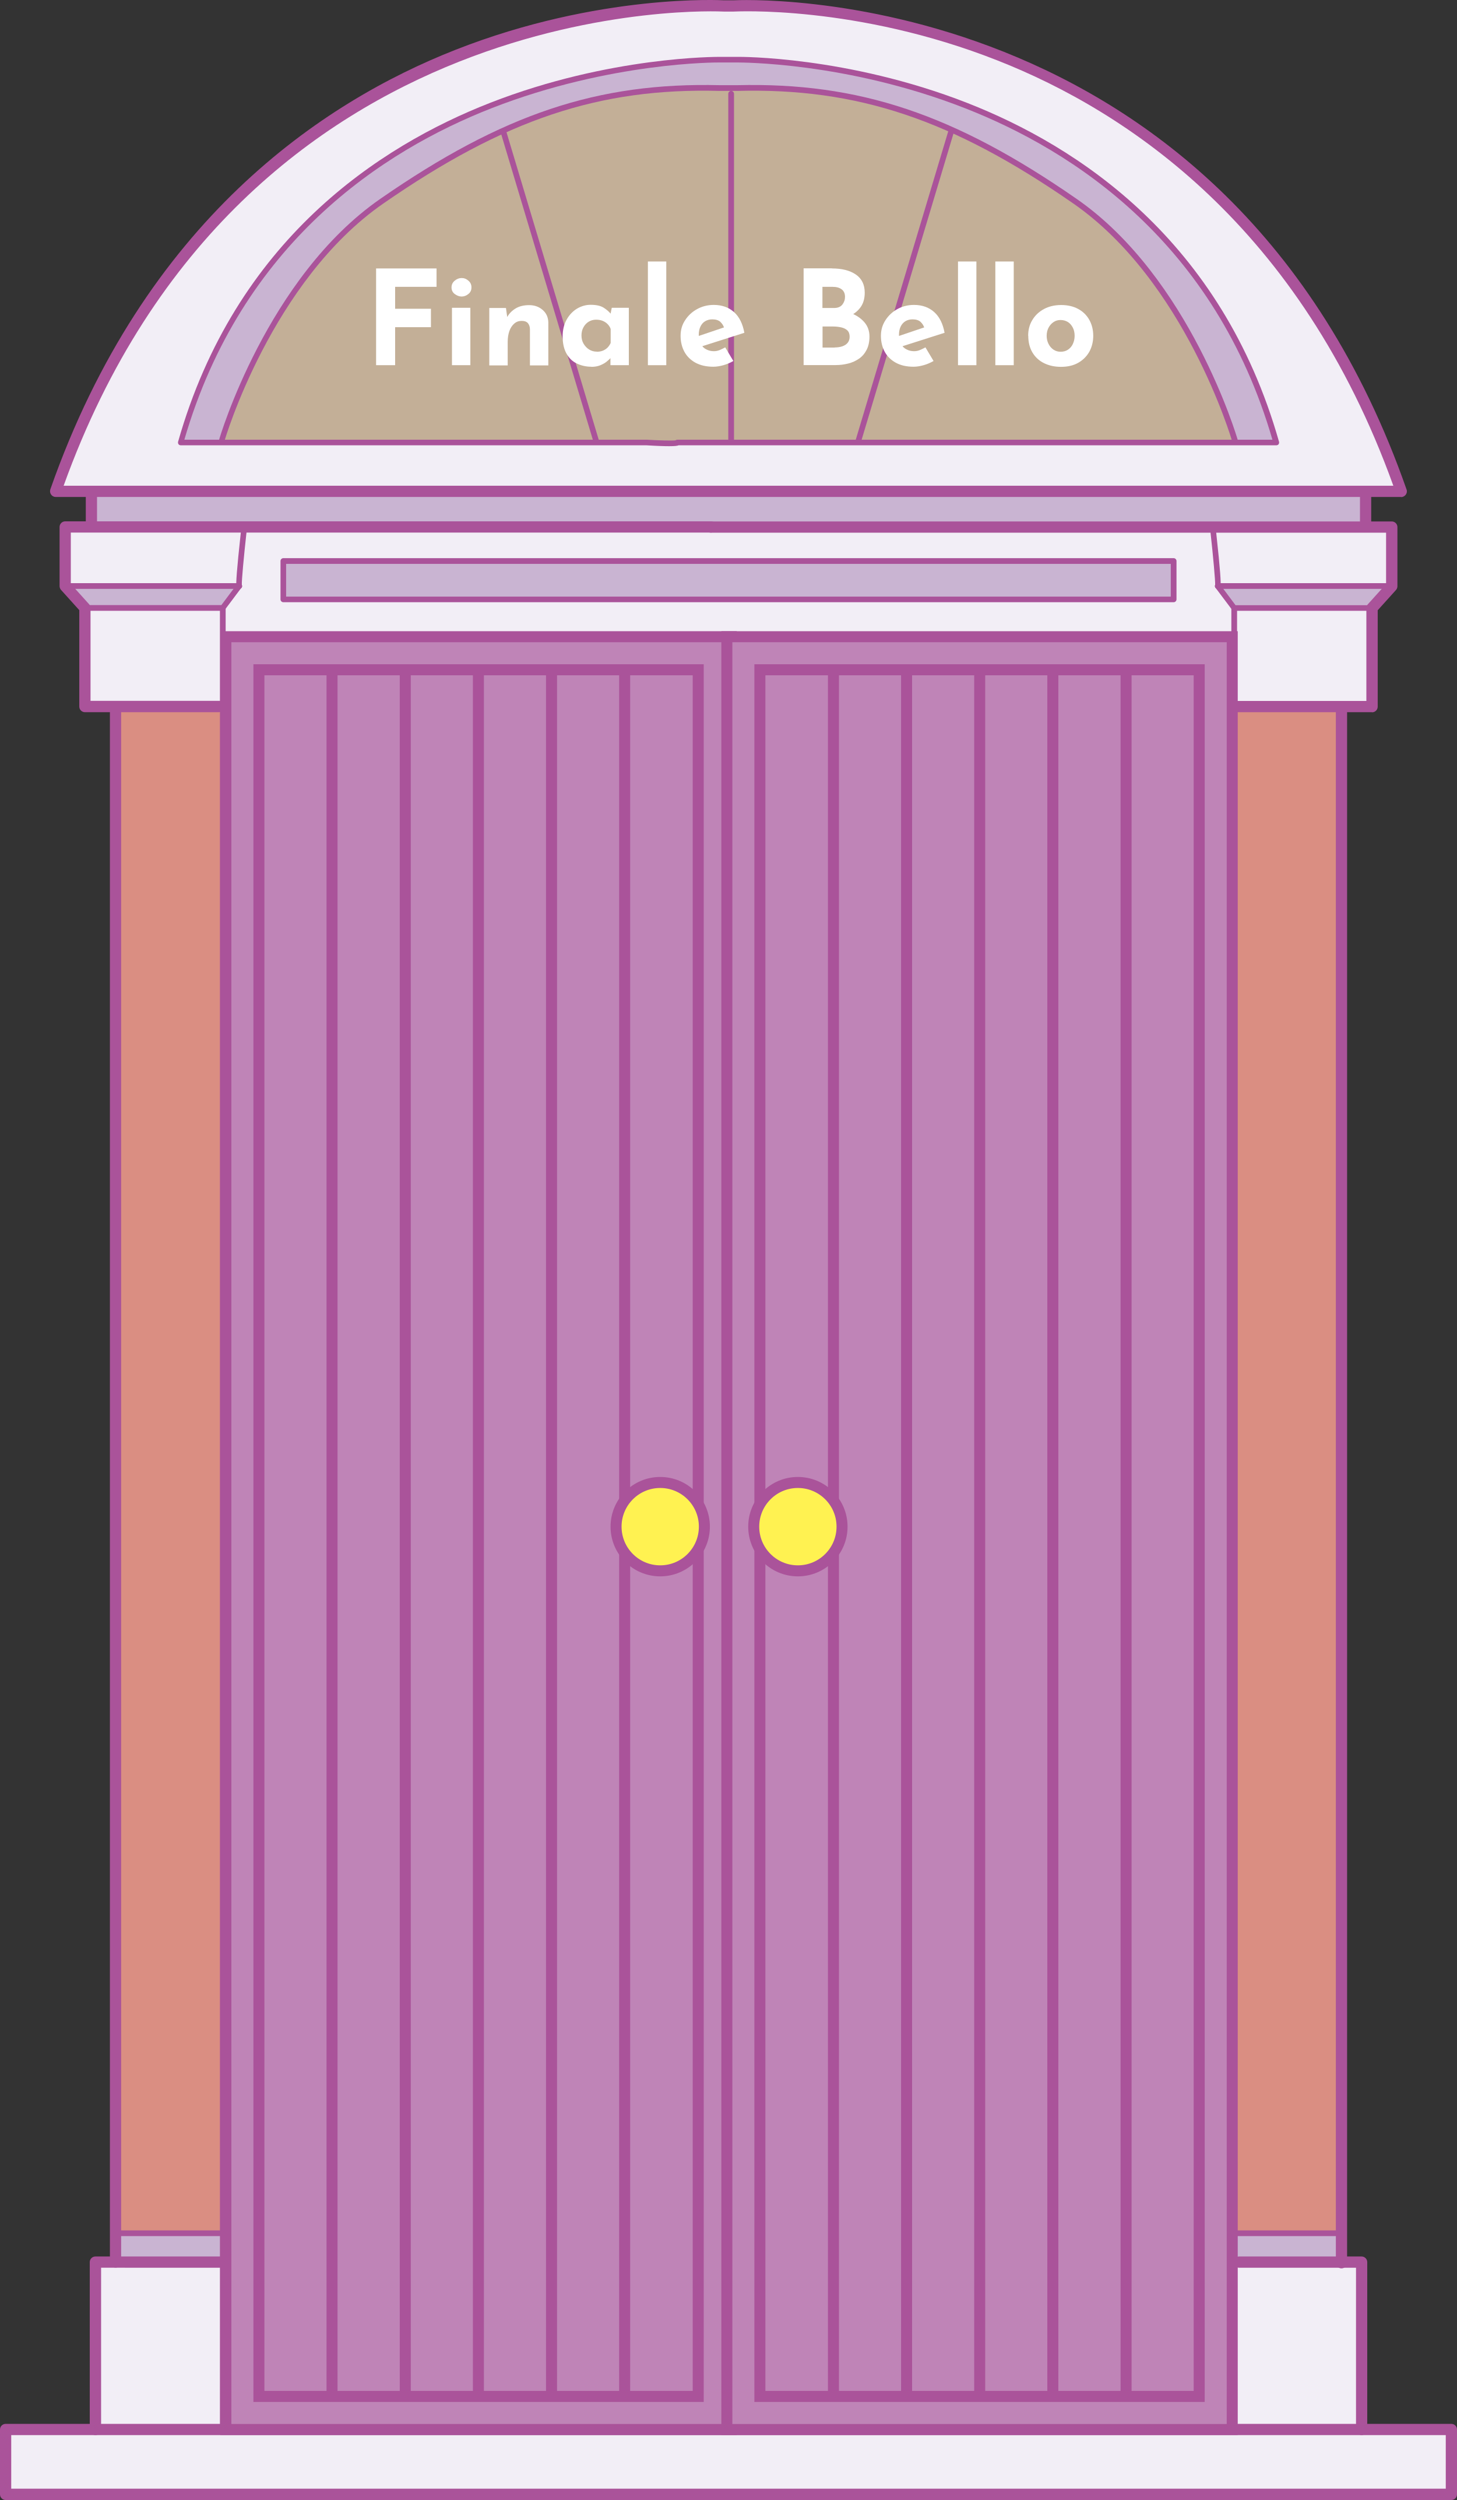 <?xml version="1.0" encoding="UTF-8"?><svg id="_レイヤー_2" xmlns="http://www.w3.org/2000/svg" viewBox="0 0 132.3 226.87"><rect x="0" y="0" width="132.3" height="226.87" fill="#333333" stroke="none"/><defs><style>.cls-1{fill:#f2eef6;}.cls-2{fill:#fff;}.cls-3{fill:#aa539a;}.cls-4{fill:#c3af97;}.cls-5{fill:#c9b4d2;}.cls-6{fill:#da8e82;}.cls-7{fill:#fff251;}.cls-7,.cls-8{stroke:#aa539a;stroke-miterlimit:10;}.cls-8{fill:#bf84b7;}</style></defs><g id="_デザイン"><g><g><path class="cls-4" d="M112.15,39.96v.19H61.52c.13,.18-2.8,0-2.8,0H20.15v-.19s4.18-14.54,14.54-21.71c10.36-7.17,19.02-10.55,30.67-10.26h1.59c11.65-.3,20.31,3.09,30.67,10.26,10.36,7.17,14.53,21.71,14.53,21.71Z"/><path class="cls-3" d="M66.39,40.64c-.14,0-.26-.12-.26-.26V8.51c0-.14,.12-.26,.26-.26s.26,.12,.26,.26v31.88c0,.14-.12,.26-.26,.26Z"/><path class="cls-3" d="M54.14,40.28c-.11,0-.21-.07-.25-.18l-8.4-27.99c-.04-.14,.04-.28,.17-.32,.14-.04,.28,.04,.32,.17l8.4,27.99c.04,.14-.04,.28-.17,.32-.02,0-.05,.01-.07,.01Z"/><path class="cls-3" d="M77.93,40.28s-.05,0-.07-.01c-.14-.04-.21-.18-.17-.32l8.4-27.99c.04-.14,.19-.21,.32-.17,.14,.04,.21,.18,.17,.32l-8.4,27.99c-.03,.11-.14,.18-.25,.18Z"/><polygon class="cls-1" points="131.79 220.47 131.79 226.35 72.21 226.35 60.09 226.35 .51 226.35 .51 220.47 8.66 220.47 21.84 220.47 60.09 220.47 72.21 220.47 110.47 220.47 123.64 220.47 131.79 220.47"/><path class="cls-1" d="M127.24,44.59H5.06C21.48-2.26,65.72,.54,65.72,.54h.87s44.24-2.8,60.66,44.05Zm-15.1-4.44h3.74C105.88,4.91,67.03,5.41,67.03,5.41h-1.75s-38.85-.5-48.86,34.74H58.71s2.93,.18,2.8,0h50.63Z"/><path class="cls-1" d="M126.38,47.82v5.37h-15.8c.11-.13-.4-4.87-.4-4.87v-.49h16.2Z"/><path class="cls-5" d="M126.38,53.18l-1.79,1.99h-12.52l-1.49-1.98s0,0,0,0h15.8Z"/><polygon class="cls-1" points="124.59 55.17 124.59 64.12 121.81 64.12 112.37 64.12 112.07 64.12 112.07 57.78 112.07 55.17 124.59 55.17"/><polygon class="cls-5" points="124 47.52 124 47.82 110.18 47.82 67.74 47.82 64.56 47.82 22.12 47.82 8.3 47.82 8.3 47.52 8.3 44.74 8.3 44.59 66.92 44.59 70.52 44.59 124 44.59 124 44.74 124 47.52"/><polygon class="cls-1" points="122.06 205.27 123.64 205.27 123.64 220.47 112.3 220.47 112.3 216.83 112.3 205.27 113.68 205.27 122.06 205.27"/><polygon class="cls-5" points="121.81 202.66 121.81 205.27 112.07 205.27 112.07 202.66 112.21 202.66 121.81 202.66"/><polygon class="cls-6" points="121.81 64.32 121.81 202.66 112.21 202.66 112.07 202.66 112.07 64.12 112.37 64.12 121.81 64.12 121.81 64.32"/><path class="cls-5" d="M115.89,40.15h-3.74v-.19s-4.18-14.54-14.53-21.71c-10.36-7.17-19.02-10.55-30.67-10.26h-1.59c-11.65-.3-20.31,3.09-30.67,10.26-10.36,7.17-14.54,21.71-14.54,21.71v.19h-3.74C26.43,4.91,65.27,5.41,65.27,5.41h1.75s38.85-.5,48.86,34.74Z"/><path class="cls-1" d="M112.07,55.17v2.61H20.23v-2.61l1.49-1.98h0s-.01,0-.01,0c-.11-.13,.41-4.87,.41-4.87v-.49H110.18v.49s.51,4.74,.4,4.87h0s1.49,1.99,1.49,1.99Zm-5.5-.78v-3.48H25.73v3.48H106.57Z"/><polygon class="cls-5" points="106.57 50.91 106.57 54.39 67.25 54.39 65.05 54.39 25.73 54.39 25.73 50.91 65.05 50.91 67.25 50.91 106.57 50.91"/><path class="cls-1" d="M22.12,47.82v.49s-.52,4.74-.41,4.87H5.92v-5.37H22.12Z"/><polyline class="cls-1" points="20.27 220.47 8.66 220.47 8.66 205.27 10.49 205.27 20.23 205.27"/><path class="cls-5" d="M21.72,53.19l-1.49,1.98H7.71l-1.79-1.99h15.8s0,0,0,0Z"/><polygon class="cls-5" points="20.23 202.66 20.23 205.27 10.49 205.27 10.49 202.66 20.1 202.66 20.23 202.66"/><polygon class="cls-6" points="20.23 64.12 20.23 202.66 20.1 202.66 10.49 202.66 10.49 64.32 10.49 64.12 19.93 64.12 20.23 64.12"/><polygon class="cls-1" points="20.23 57.78 20.23 64.12 19.93 64.12 10.49 64.12 7.71 64.12 7.71 55.17 20.23 55.17 20.23 57.78"/></g><g><path class="cls-3" d="M127.24,45.1H5.06c-.17,0-.32-.08-.42-.22-.1-.14-.12-.31-.07-.47C13.12,20.03,29.29,9.26,41.36,4.52,54.43-.62,65.64,.02,65.75,.03h.83c.41-.03,44.79-2.29,61.14,44.39,.06,.16,.03,.33-.07,.47-.1,.13-.25,.22-.42,.22Zm-121.46-1.02H126.52c-8.47-23.52-24.17-33.96-35.91-38.58C77.75,.42,66.73,1.05,66.62,1.05h-.9c-.47-.02-43.65-2.19-59.94,43.02Z"/><path class="cls-3" d="M8.3,48.03c-.28,0-.51-.23-.51-.51v-2.78c0-.28,.23-.51,.51-.51s.51,.23,.51,.51v2.78c0,.28-.23,.51-.51,.51Z"/><path class="cls-3" d="M19.93,64.63H7.71c-.28,0-.51-.23-.51-.51v-8.75l-1.66-1.84c-.08-.09-.13-.22-.13-.34v-5.37c0-.28,.23-.51,.51-.51h58.64c.28,0,.51,.23,.51,.51s-.23,.51-.51,.51H6.43v4.66l1.66,1.84c.08,.09,.13,.22,.13,.34v8.43h11.71c.28,0,.51,.23,.51,.51s-.23,.51-.51,.51Z"/><path class="cls-3" d="M21.72,53.44H5.92c-.14,0-.26-.12-.26-.26s.12-.26,.26-.26h15.8c.14,0,.26,.12,.26,.26s-.11,.26-.25,.26Z"/><path class="cls-3" d="M21.72,53.45c-.08,0-.15-.04-.2-.1h0s-.02-.02-.03-.04c-.02-.04-.03-.08-.03-.12h0c-.03-.32,.02-1.31,.41-4.9,.01-.14,.14-.24,.28-.23,.14,.01,.24,.14,.23,.28-.23,2.07-.45,4.4-.42,4.75,.01,.03,.02,.06,.02,.1,0,.14-.12,.26-.26,.26Z"/><path class="cls-3" d="M20.23,55.43H7.71c-.14,0-.26-.12-.26-.26s.12-.26,.26-.26h12.39l1.41-1.88c.1-.1,.28-.12,.38-.02,.1,.1,.12,.25,.01,.35h0s-1.47,1.96-1.47,1.96c-.05,.06-.12,.1-.2,.1Z"/><path class="cls-3" d="M10.49,205.78c-.28,0-.51-.23-.51-.51V64.32c0-.28,.23-.51,.51-.51s.51,.23,.51,.51V205.27c0,.28-.23,.51-.51,.51Z"/><path class="cls-3" d="M20.23,220.71c-.14,0-.26-.12-.26-.26V55.17c0-.14,.12-.26,.26-.26s.26,.12,.26,.26V220.45c0,.14-.12,.26-.26,.26Z"/><path class="cls-3" d="M60.76,40.49c-.44,0-1.09-.02-2.06-.08H16.41c-.08,0-.16-.04-.2-.1s-.06-.15-.04-.22c5.2-18.31,18.28-26.83,28.34-30.76,10.88-4.25,20.67-4.16,20.77-4.17h1.75c.09,0,9.88-.08,20.77,4.17,10.06,3.93,23.14,12.45,28.34,30.76,.02,.08,0,.16-.04,.22s-.12,.1-.2,.1H61.62c-.11,.05-.34,.08-.86,.08Zm-44.01-.59H58.71c1.1,.07,2.31,.1,2.63,.06,.05-.04,.11-.06,.17-.06h54.03c-5.2-17.88-18.05-26.23-27.94-30.09-10.8-4.22-20.48-4.13-20.58-4.14h-1.76c-.08,0-9.81-.07-20.6,4.14-9.88,3.86-22.72,12.22-27.92,30.09Z"/><path class="cls-3" d="M65.15,58.04H20.55c-.14,0-.26-.12-.26-.26s.12-.26,.26-.26h44.6c.14,0,.26,.12,.26,.26s-.12,.26-.26,.26Z"/><path class="cls-3" d="M20.1,202.92H10.49c-.14,0-.26-.12-.26-.26s.11-.26,.25-.26h9.62c.14,0,.26,.12,.26,.26s-.12,.26-.26,.26Z"/><path class="cls-3" d="M8.66,220.98c-.28,0-.51-.23-.51-.51v-15.19c0-.28,.23-.51,.51-.51h11.33c.28,0,.51,.23,.51,.51s-.23,.51-.51,.51H9.18v14.68c0,.28-.23,.51-.51,.51Z"/><path class="cls-3" d="M124,48.03c-.28,0-.51-.23-.51-.51v-2.78c0-.28,.23-.51,.51-.51s.51,.23,.51,.51v2.78c0,.28-.23,.51-.51,.51Z"/><path class="cls-3" d="M124.59,64.63h-12.23c-.28,0-.51-.23-.51-.51s.23-.51,.51-.51h11.71v-8.43c0-.13,.05-.25,.13-.34l1.66-1.84v-4.66h-61.31c-.28,0-.51-.23-.51-.51s.23-.51,.51-.51h61.83c.28,0,.51,.23,.51,.51v5.37c0,.13-.05,.25-.13,.34l-1.66,1.84v8.75c0,.28-.23,.51-.51,.51Z"/><path class="cls-3" d="M126.38,53.44h-15.8c-.14,0-.26-.12-.26-.26s.11-.26,.25-.26h15.81c.14,0,.26,.12,.26,.26s-.12,.26-.26,.26Z"/><path class="cls-3" d="M110.58,53.45c-.14,0-.26-.12-.26-.26,0-.04,0-.07,.02-.1,.02-.36-.19-2.69-.42-4.75-.02-.14,.09-.27,.23-.28,.16,0,.27,.09,.28,.23,.39,3.59,.44,4.58,.4,4.9h0s-.01,.08-.03,.12c0,.02-.02,.03-.03,.04h0c-.05,.06-.12,.1-.2,.1Zm0-.26h0Z"/><path class="cls-3" d="M124.59,55.43h-12.52c-.08,0-.16-.04-.2-.1l-1.49-1.98c-.08-.11-.07-.27,.04-.36,.11-.09,.26-.07,.35,.03h0s1.42,1.9,1.42,1.9h12.39c.14,0,.26,.12,.26,.26s-.12,.26-.26,.26Z"/><path class="cls-3" d="M121.81,205.85c-.28,0-.51-.23-.51-.51V64.32c0-.28,.23-.51,.51-.51s.51,.23,.51,.51V205.34c0,.28-.23,.51-.51,.51Z"/><path class="cls-3" d="M112.07,220.43c-.14,0-.26-.12-.26-.26V55.17c0-.14,.12-.26,.26-.26s.26,.12,.26,.26V220.17c0,.14-.12,.26-.26,.26Z"/><path class="cls-3" d="M20.15,40.21s-.05,0-.07,0c-.14-.04-.21-.18-.18-.32,.04-.15,4.33-14.71,14.64-21.85,11.11-7.7,19.74-10.58,30.82-10.31h1.58c11.06-.27,19.7,2.61,30.81,10.31,10.31,7.14,14.59,21.7,14.63,21.85,.04,.14-.04,.28-.18,.32-.14,.03-.28-.04-.32-.18-.04-.14-4.27-14.53-14.43-21.57-11.01-7.63-19.6-10.5-30.52-10.21h-1.59c-10.94-.29-19.51,2.59-30.52,10.21-10.16,7.03-14.4,21.42-14.44,21.57-.03,.11-.14,.19-.25,.19Z"/><path class="cls-3" d="M106.57,54.65H25.73c-.14,0-.26-.12-.26-.26v-3.48c0-.14,.12-.26,.26-.26H106.57c.14,0,.26,.12,.26,.26v3.48c0,.14-.12,.26-.26,.26Zm-80.59-.51H106.31v-2.97H25.98v2.97Z"/><path class="cls-3" d="M111.75,58.04h-46.6c-.14,0-.26-.12-.26-.26s.12-.26,.26-.26h46.6c.14,0,.26,.12,.26,.26s-.12,.26-.26,.26Z"/><path class="cls-3" d="M121.82,202.92h-9.62c-.14,0-.26-.12-.26-.26s.12-.26,.26-.26h9.6c.14,0,.26,.12,.26,.26s-.11,.26-.25,.26Z"/><path class="cls-3" d="M123.64,220.98c-.28,0-.51-.23-.51-.51v-14.68h-10.63c-.28,0-.51-.23-.51-.51s.23-.51,.51-.51h11.14c.28,0,.51,.23,.51,.51v15.19c0,.28-.23,.51-.51,.51Z"/><path class="cls-3" d="M131.79,226.87H.51c-.28,0-.51-.23-.51-.51v-5.89c0-.28,.23-.51,.51-.51H131.79c.28,0,.51,.23,.51,.51v5.89c0,.28-.23,.51-.51,.51ZM1.02,225.84H131.28v-4.86H1.02v4.86Z"/></g></g><g><path class="cls-2" d="M34.16,24.36h5.48v1.67h-3.76v1.99h3.25v1.67h-3.25v3.45h-1.73v-8.78Z"/><path class="cls-2" d="M41,26.08c0-.25,.1-.45,.29-.61,.19-.16,.4-.24,.63-.24s.43,.08,.61,.24c.19,.16,.28,.36,.28,.61s-.09,.45-.28,.6-.39,.23-.61,.23-.43-.08-.63-.23-.29-.36-.29-.6Zm.04,1.85h1.67v5.21h-1.67v-5.21Z"/><path class="cls-2" d="M45.94,27.93l.13,.93-.02-.08c.18-.33,.44-.59,.77-.79,.33-.2,.74-.3,1.23-.3s.9,.15,1.23,.44c.33,.29,.5,.67,.51,1.13v3.9h-1.67v-3.28c0-.23-.07-.41-.18-.55-.12-.14-.31-.21-.58-.21-.25,0-.48,.08-.67,.25s-.34,.39-.44,.68-.15,.62-.15,.99v2.12h-1.67v-5.21h1.51Z"/><path class="cls-2" d="M53.7,33.28c-.48,0-.92-.1-1.32-.29s-.71-.49-.94-.9c-.23-.41-.35-.92-.35-1.55,0-.59,.12-1.1,.36-1.53,.24-.43,.55-.76,.94-1,.39-.23,.8-.35,1.24-.35,.52,0,.91,.09,1.18,.26,.27,.17,.49,.36,.66,.57l-.07,.2,.15-.76h1.55v5.21h-1.67v-1.13l.13,.36s-.06,.05-.14,.14-.2,.2-.35,.32c-.15,.12-.35,.23-.57,.32-.23,.09-.49,.14-.8,.14Zm.48-1.36c.2,0,.38-.03,.54-.09,.16-.06,.3-.15,.42-.26s.22-.26,.31-.44v-1.28c-.06-.17-.16-.32-.29-.45s-.28-.22-.45-.29c-.18-.07-.37-.1-.59-.1-.24,0-.46,.06-.66,.18-.2,.12-.36,.29-.48,.51-.12,.21-.18,.46-.18,.74s.06,.53,.19,.75c.13,.22,.3,.4,.51,.53s.44,.19,.69,.19Z"/><path class="cls-2" d="M58.83,23.73h1.67v9.41h-1.67v-9.41Z"/><path class="cls-2" d="M64.78,33.28c-.64,0-1.17-.12-1.62-.36-.44-.24-.78-.57-1.01-.99-.23-.42-.35-.91-.35-1.45s.13-1,.41-1.42c.27-.42,.63-.76,1.09-1.01,.45-.25,.96-.38,1.51-.38,.75,0,1.36,.22,1.84,.65,.48,.43,.79,1.06,.94,1.88l-4.05,1.29-.37-.91,2.93-.99-.35,.16c-.06-.21-.18-.39-.34-.54-.16-.15-.41-.23-.73-.23-.25,0-.46,.06-.65,.17s-.33,.28-.43,.49-.15,.46-.15,.75c0,.33,.06,.6,.18,.82,.12,.22,.28,.38,.49,.49,.21,.11,.44,.17,.69,.17,.18,0,.36-.03,.53-.1s.34-.15,.51-.25l.74,1.24c-.28,.16-.58,.29-.9,.38-.32,.09-.63,.14-.91,.14Z"/><path class="cls-2" d="M75.53,24.36c.91,0,1.64,.18,2.18,.55,.54,.37,.81,.92,.81,1.65,0,.54-.13,.99-.4,1.35-.27,.36-.63,.63-1.08,.81-.46,.18-.98,.27-1.57,.27l-.27-.93c.72,0,1.37,.1,1.93,.3,.56,.2,1,.48,1.33,.85,.33,.37,.49,.81,.49,1.33,0,.48-.09,.88-.26,1.21-.17,.33-.4,.6-.69,.8-.29,.2-.62,.35-.98,.44s-.74,.14-1.13,.14h-2.92v-8.78h2.58Zm.2,3.59c.34,0,.59-.1,.76-.31,.16-.21,.24-.44,.24-.7,0-.3-.1-.53-.3-.68s-.47-.23-.82-.23h-.93v1.92h1.05Zm.06,3.58c.25,0,.48-.03,.69-.1,.21-.07,.37-.18,.49-.32,.12-.15,.18-.33,.18-.55,0-.25-.07-.45-.21-.58-.14-.13-.33-.22-.55-.27-.23-.05-.46-.08-.71-.08h-.99v1.91h1.11Z"/><path class="cls-2" d="M82.96,33.28c-.64,0-1.17-.12-1.61-.36-.44-.24-.78-.57-1.01-.99s-.35-.91-.35-1.45,.14-1,.41-1.42c.27-.42,.63-.76,1.08-1.01,.45-.25,.96-.38,1.51-.38,.75,0,1.36,.22,1.84,.65,.48,.43,.79,1.06,.94,1.88l-4.05,1.29-.37-.91,2.93-.99-.35,.16c-.06-.21-.18-.39-.34-.54-.16-.15-.41-.23-.73-.23-.25,0-.46,.06-.65,.17-.19,.12-.33,.28-.43,.49s-.15,.46-.15,.75c0,.33,.06,.6,.18,.82,.12,.22,.28,.38,.49,.49,.21,.11,.44,.17,.69,.17,.18,0,.36-.03,.53-.1s.34-.15,.51-.25l.74,1.24c-.28,.16-.58,.29-.9,.38-.32,.09-.63,.14-.91,.14Z"/><path class="cls-2" d="M86.99,23.73h1.67v9.41h-1.67v-9.41Z"/><path class="cls-2" d="M90.38,23.73h1.67v9.41h-1.67v-9.41Z"/><path class="cls-2" d="M93.36,30.47c0-.53,.12-1.01,.38-1.43,.25-.42,.6-.75,1.06-1,.45-.24,.97-.36,1.56-.36s1.11,.12,1.55,.36c.44,.24,.77,.57,1.01,1,.23,.42,.35,.9,.35,1.43s-.12,1.01-.35,1.44c-.24,.42-.57,.76-1.01,1.01-.44,.25-.96,.37-1.57,.37-.57,0-1.08-.11-1.53-.33-.45-.22-.8-.54-1.06-.97-.25-.42-.38-.93-.38-1.51Zm1.68,.01c0,.27,.06,.51,.17,.73,.11,.22,.26,.39,.45,.52s.41,.19,.64,.19c.26,0,.49-.06,.68-.19s.34-.3,.44-.52c.1-.22,.16-.46,.16-.73s-.05-.53-.16-.74-.25-.39-.44-.51-.42-.19-.68-.19c-.24,0-.45,.06-.64,.19s-.34,.3-.45,.51-.17,.46-.17,.74Z"/></g><rect class="cls-8" x="20.51" y="57.78" width="45.89" height="162.69"/><rect class="cls-8" x="-34.89" y="119.18" width="156.69" height="39.89" transform="translate(182.58 95.67) rotate(90)"/><line class="cls-8" x1="30.15" y1="60.78" x2="30.15" y2="217.47"/><line class="cls-8" x1="36.8" y1="60.78" x2="36.8" y2="217.47"/><line class="cls-8" x1="43.44" y1="60.78" x2="43.44" y2="217.47"/><line class="cls-8" x1="50.08" y1="60.78" x2="50.08" y2="217.47"/><line class="cls-8" x1="56.72" y1="60.78" x2="56.72" y2="217.47"/><circle class="cls-7" cx="59.95" cy="138.54" r="4.01"/><rect class="cls-8" x="66" y="57.78" width="45.89" height="162.69" transform="translate(177.89 278.25) rotate(-180)"/><rect class="cls-8" x="10.6" y="119.18" width="156.69" height="39.89" transform="translate(228.07 50.18) rotate(90)"/><line class="cls-8" x1="102.25" y1="60.78" x2="102.25" y2="217.47"/><line class="cls-8" x1="95.6" y1="60.78" x2="95.6" y2="217.47"/><line class="cls-8" x1="88.96" y1="60.78" x2="88.96" y2="217.47"/><line class="cls-8" x1="82.32" y1="60.78" x2="82.32" y2="217.47"/><line class="cls-8" x1="75.68" y1="60.78" x2="75.68" y2="217.47"/><circle class="cls-7" cx="72.45" cy="138.54" r="4.01"/></g></svg>